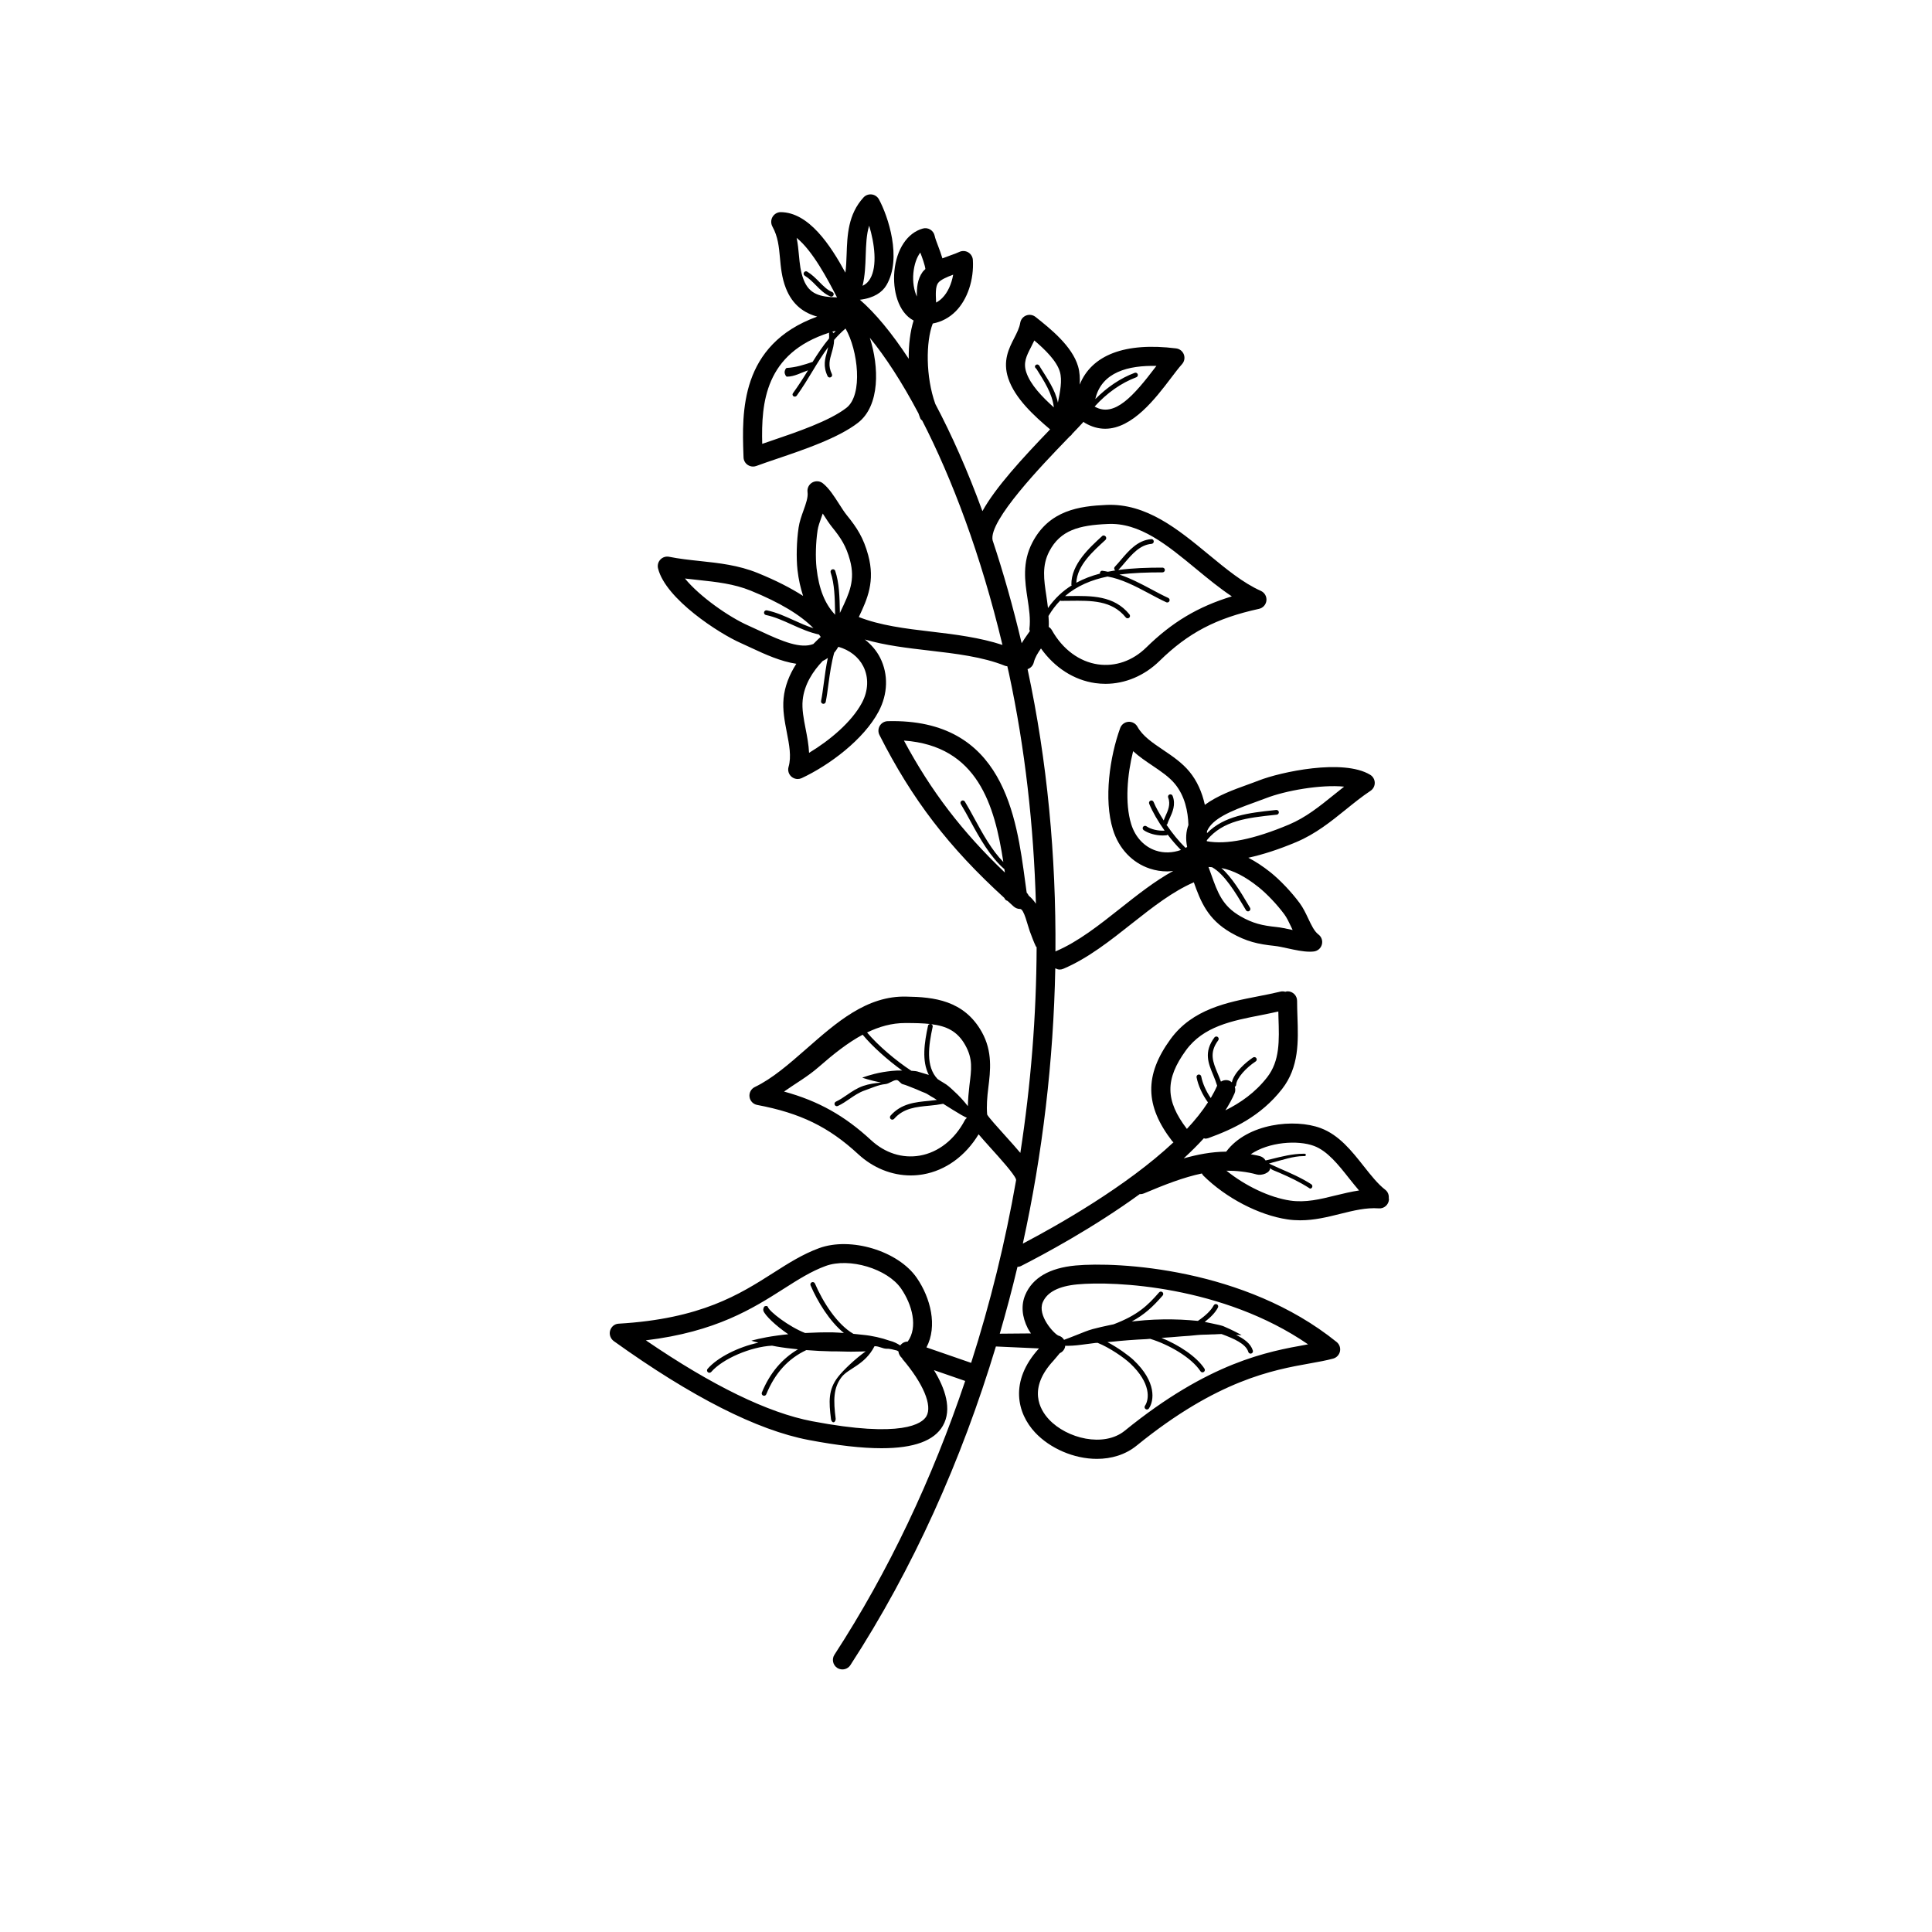 <?xml version="1.0" encoding="UTF-8"?>
<!-- Uploaded to: ICON Repo, www.svgrepo.com, Generator: ICON Repo Mixer Tools -->
<svg fill="#000000" width="800px" height="800px" version="1.1" viewBox="144 144 512 512" xmlns="http://www.w3.org/2000/svg">
 <g>
  <path d="m512.04 461.52c0.07-0.832-0.223-1.676-0.934-2.223-1.949-1.496-3.762-3.793-5.688-6.227-3.219-4.074-6.543-8.289-11.438-10.113-6.852-2.559-19.383-1.316-25.02 6.238-3.906 0.035-7.668 0.766-11.266 1.789 1.898-1.75 3.699-3.527 5.344-5.336 0.121 0.016 0.223 0.105 0.348 0.105 0.289 0 0.578-0.051 0.863-0.152 6.473-2.352 13.855-5.742 19.52-13.012 4.516-5.801 4.293-12.566 4.07-19.105-0.047-1.41-0.098-2.832-0.098-4.254 0-1.391-1.129-2.519-2.519-2.519-0.211 0-0.406 0.07-0.605 0.121-0.402-0.109-0.82-0.156-1.254-0.051-1.93 0.469-3.918 0.852-5.918 1.246-8.172 1.586-17.434 3.379-23.246 11.359-6.949 9.547-6.812 17.645 0.48 27.07 0.086 0.109 0.211 0.16 0.316 0.258-12.504 11.723-30.703 22.012-39.934 26.852 5.25-23.902 8.125-48.457 8.602-72.961 0.359 0.188 0.734 0.336 1.148 0.336 0.328 0 0.66-0.066 0.984-0.203 6.508-2.762 12.473-7.481 18.242-12.051 5.551-4.394 10.828-8.484 16.34-10.863 1.797 5.043 3.629 9.793 9.855 13.367 4.082 2.336 7.184 3.027 11.48 3.473 1.055 0.109 2.281 0.387 3.543 0.66 1.996 0.434 4.047 0.883 5.863 0.883 0.359 0 0.711-0.016 1.047-0.055 1.023-0.117 1.875-0.84 2.144-1.84 0.273-0.992-0.09-2.055-0.918-2.676-1.09-0.82-1.867-2.473-2.695-4.223-0.656-1.387-1.336-2.82-2.277-4.098-2.16-2.922-5.203-6.125-7.75-8.16-1.988-1.586-3.93-2.848-5.848-3.844 3.812-0.832 8.004-2.172 12.715-4.156 5.129-2.16 9.18-5.438 13.105-8.605 2.203-1.777 4.281-3.461 6.559-4.973 0.719-0.48 1.145-1.289 1.125-2.152s-0.473-1.656-1.215-2.102c-7.168-4.344-23.781-0.727-29.5 1.512-0.961 0.379-2.004 0.75-3.082 1.145-3.535 1.27-7.91 2.863-11.23 5.309-0.742-3.367-2.07-6.344-4.062-8.77-1.969-2.398-4.527-4.121-7.004-5.793-2.793-1.883-5.43-3.664-6.793-6.137-0.473-0.863-1.426-1.371-2.402-1.301-0.988 0.074-1.84 0.727-2.176 1.652-2.746 7.578-4.41 18.844-1.918 26.914 1.547 5.023 5.109 8.793 9.77 10.332 1.512 0.504 3.074 0.746 4.641 0.746 0.523 0 1.055-0.074 1.578-0.133-4.875 2.68-9.512 6.348-14.035 9.93-5.508 4.363-11.203 8.871-17.086 11.359-0.039 0.016-0.066 0.051-0.105 0.07 0.18-25.301-2.168-50.496-7.375-74.77-0.004-0.02-0.012-0.035-0.012-0.055 0.789-0.266 1.438-0.918 1.648-1.789 0.324-1.324 1.074-2.508 1.906-3.699 3.606 5.074 8.723 8.379 14.379 9.184 0.902 0.125 1.805 0.191 2.707 0.191 5.215 0 10.316-2.137 14.332-6.066 7.598-7.445 14.988-11.316 26.359-13.805 1.062-0.23 1.859-1.125 1.969-2.207s-0.488-2.109-1.48-2.555c-4.719-2.106-9.195-5.801-13.93-9.707-8.07-6.66-16.449-13.523-26.957-13.074-7.164 0.316-15.184 1.379-19.66 9.957-2.75 5.281-1.977 10.367-1.289 14.855 0.422 2.777 0.828 5.394 0.504 8.051-0.023 0.207 0.09 0.379 0.117 0.574l-0.551 0.785c-0.535 0.75-1.098 1.562-1.621 2.43-2.301-9.734-4.891-18.859-7.699-27.281-1.125-5.176 13.395-20.227 19.617-26.672 0.316-0.328 0.609-0.629 0.91-0.941 0.117-0.102 0.262-0.156 0.363-0.277 0.051-0.059 0.051-0.141 0.098-0.203 1.203-1.25 2.266-2.371 3.117-3.305 0.105 0.086 0.18 0.191 0.297 0.262 1.863 1.102 3.68 1.578 5.43 1.578 7.234 0 13.387-8.102 17.375-13.352 1.109-1.461 2.109-2.785 2.988-3.762 0.629-0.699 0.816-1.688 0.488-2.562-0.328-0.883-1.117-1.5-2.051-1.617-13.523-1.691-22.375 1.727-25.555 9.602 0.098-1.633 0.031-3.266-0.422-4.828-1.578-5.414-7.418-10.051-11.285-13.121-0.695-0.551-1.637-0.699-2.469-0.379-0.832 0.324-1.43 1.059-1.578 1.934-0.23 1.391-0.902 2.699-1.613 4.086-1.379 2.684-3.098 6.031-1.566 10.629 1.793 5.387 6.938 10.012 11.094 13.539-7.559 7.856-14.453 15.395-17.938 21.664-3.941-10.781-8.184-20.297-12.488-28.414-2.574-7.219-2.516-16.516-0.672-21.305 2.324-0.438 4.402-1.535 6.109-3.266 3.098-3.141 4.832-8.34 4.519-13.578-0.051-0.84-0.52-1.602-1.246-2.031-0.727-0.418-1.617-0.453-2.379-0.086-0.613 0.301-1.414 0.578-2.273 0.883-0.691 0.242-1.43 0.516-2.172 0.812-0.316-1.062-0.711-2.144-1.113-3.215-0.402-1.059-0.785-2.039-0.945-2.785-0.145-0.68-0.562-1.27-1.16-1.633-0.594-0.363-1.305-0.465-1.984-0.273-4.09 1.145-6.973 5.473-7.523 11.305-0.469 4.961 0.938 10.883 5.09 13.074-0.898 2.867-1.328 6.41-1.293 10.141-4.5-6.871-8.902-12.148-12.938-15.648 3.773-0.453 5.941-2.012 7.039-3.879 4.191-7.141 0.395-18.324-1.984-22.711-0.387-0.715-1.098-1.215-1.906-1.316-0.789-0.102-1.613 0.172-2.168 0.77-4.141 4.504-4.328 10.082-4.5 15.055-0.059 1.707-0.121 3.344-0.324 4.898-3.941-7.234-9.664-15.984-17.16-16.035-0.887 0.004-1.707 0.508-2.156 1.273-0.449 0.766-0.457 1.762-0.031 2.539 1.492 2.691 1.738 5.426 1.996 8.219 0.23 2.516 0.473 5.32 1.578 8.133 1.773 4.504 4.883 6.574 8.297 7.523-20.52 7.445-19.941 25.438-19.539 36.707l0.02 0.598c0.023 0.805 0.441 1.551 1.113 2 0.418 0.281 0.91 0.43 1.406 0.43 0.297 0 0.59-0.051 0.871-0.156 1.621-0.598 3.508-1.238 5.516-1.918 7.219-2.449 16.203-5.496 21.41-9.516 5.91-4.566 5.613-14.906 3.148-22.539 4.121 5.031 8.516 11.75 12.902 20.047 0.172 0.438 0.309 0.918 0.492 1.34 0.109 0.246 0.328 0.395 0.504 0.578 7.84 15.27 15.512 35.422 21.254 59.438-5.926-1.945-12.461-2.781-18.836-3.523-7.031-0.816-13.648-1.664-19.23-3.871 2.297-4.836 4.359-9.492 2.481-16.418-1.23-4.539-2.938-7.219-5.668-10.578-0.664-0.82-1.34-1.883-2.035-2.969-1.32-2.062-2.684-4.188-4.301-5.473-0.801-0.641-1.918-0.719-2.82-0.211-0.891 0.516-1.387 1.516-1.246 2.539 0.191 1.352-0.422 3.066-1.078 4.887-0.52 1.445-1.055 2.938-1.289 4.516-0.535 3.598-0.648 8.012-0.293 11.246 0.289 2.555 0.82 4.781 1.48 6.863-3.289-2.109-7.25-4.133-12-6.062-5.148-2.102-10.332-2.648-15.34-3.184-2.816-0.301-5.477-0.586-8.156-1.125-0.852-0.172-1.719 0.105-2.312 0.727-0.598 0.625-0.836 1.508-0.629 2.344 1.996 8.141 16.297 17.324 21.93 19.789 0.941 0.414 1.941 0.887 2.977 1.371 3.422 1.605 7.648 3.523 11.742 4.125-1.879 2.922-3.062 5.984-3.375 9.133-0.309 3.09 0.289 6.121 0.852 9.047 0.645 3.305 1.25 6.43 0.465 9.141-0.277 0.945 0.031 1.977 0.781 2.613 0.469 0.398 1.047 0.605 1.637 0.605 0.363 0 0.73-0.082 1.066-0.238 7.301-3.414 16.434-10.203 20.391-17.668 2.457-4.641 2.606-9.824 0.402-14.211-0.969-1.93-2.394-3.527-4.055-4.856 5.367 1.57 11.273 2.258 17.035 2.926 6.977 0.812 14.191 1.652 20.117 4.047 0.195 0.082 0.398 0.09 0.598 0.117 0.141 0.637 0.297 1.246 0.434 1.891 4.266 19.871 6.555 40.375 7.141 61.035-0.562-0.832-1.195-1.547-1.906-2.137-0.121-0.289-0.301-0.555-0.535-0.789l-0.379-2.731c-2.332-17.34-5.652-43.504-36.461-42.715-0.863 0.023-1.652 0.488-2.098 1.23-0.438 0.742-0.473 1.656-0.086 2.422 8.637 17.074 18.395 29.797 33.105 43.195 0.145 0.406 0.449 0.66 0.867 0.797 0.543 0.488 1.043 0.973 1.598 1.465 0.52 0.449 1.113 0.66 1.711 0.66h0.016c1.02 0 2 4.445 2.539 5.891 0.555 1.492 1.082 2.902 1.613 4.016 0.047 0.098 0.145 0.137 0.207 0.223-0.07 18.211-1.535 36.473-4.316 54.508-1.102-1.309-2.434-2.812-4.066-4.613-1.844-2.047-4.352-4.816-4.727-5.547-0.203-2.309 0-4.625 0.301-7.062 0.555-4.508 1.184-9.621-1.723-14.816-4.727-8.438-12.773-9.266-19.941-9.375-10.574-0.312-18.691 6.961-26.566 13.855-4.621 4.047-8.984 7.863-13.645 10.105-0.984 0.473-1.547 1.523-1.406 2.602s0.961 1.945 2.031 2.144c11.441 2.16 18.941 5.812 26.754 13.027 3.977 3.68 8.922 5.656 13.945 5.656 1.082 0 2.172-0.098 3.254-0.281 5.984-1.031 11.266-4.891 14.727-10.625 0.848 1.004 1.859 2.144 3.254 3.691 2.297 2.539 6.102 6.75 6.629 8.168 0 0.098 0.047 0.18 0.059 0.277-2.871 16.473-6.871 32.688-11.922 48.441l-11.84-4.098c2.992-5.668 1.082-13.125-2.562-18.426-4.918-7.141-17.508-10.965-25.93-7.863-4.344 1.598-8.102 3.996-12.082 6.531-8.973 5.715-19.145 12.191-41.039 13.473-1.062 0.059-1.93 0.82-2.227 1.848-0.297 1.023 0.133 2.156 0.996 2.781 20.609 14.781 37.973 23.59 51.602 26.184 7.664 1.461 14.098 2.191 19.332 2.191 8.59 0 13.957-1.977 16.246-5.93 2.562-4.422 0.559-10.012-2.352-14.766l8.281 2.867c-8.715 25.922-20.297 50.48-34.652 72.559-0.754 1.164-0.422 2.727 0.742 3.488 0.43 0.27 0.902 0.398 1.375 0.398 0.828 0 1.633-0.402 2.117-1.148 16.539-25.449 29.422-54.156 38.555-84.434l11.418 0.516c-7.949 8.723-5.769 17.219-1.023 22.285 3.934 4.195 10.254 6.984 16.375 6.984 3.797 0 7.527-1.066 10.559-3.535 21.398-17.387 36.113-20.016 45.855-21.758 2.336-0.418 4.398-0.789 6.195-1.281 0.91-0.246 1.605-0.988 1.805-1.914 0.195-0.926-0.145-1.883-0.883-2.481-24.348-19.664-58.195-21.297-69.172-20.277-6.938 0.645-11.43 3.269-13.352 7.801-1.133 2.68-0.898 5.754 0.695 8.891 0.227 0.449 0.543 0.871 0.82 1.309l-8.266 0.07c1.703-5.856 3.273-11.754 4.691-17.707 0.316-0.023 0.637-0.074 0.941-0.227 5.91-3.004 19.121-10.082 31.488-19.074 0.039 0 0.074 0.035 0.117 0.035 0.328 0 0.66-0.066 0.977-0.203 5.465-2.309 10.473-4.266 15.348-5.285 0.109 0.191 0.211 0.395 0.371 0.555 5.996 5.945 14.75 10.5 22.305 11.617 1.152 0.172 2.281 0.242 3.379 0.242 3.758 0 7.231-0.863 10.605-1.703 3.523-0.875 6.852-1.707 10.223-1.461 1.387 0.117 2.594-0.941 2.695-2.328 0.008-0.129-0.039-0.246-0.051-0.375zm-34.508-82.418c2.231 1.785 4.918 4.621 6.84 7.219 0.648 0.883 1.199 2.035 1.773 3.254 0.137 0.293 0.277 0.59 0.422 0.887-0.082-0.016-0.16-0.035-0.238-0.051-1.449-0.316-2.875-0.625-4.09-0.746-3.691-0.387-6.184-0.934-9.5-2.836-4.793-2.746-6.039-6.258-7.769-11.117-0.227-0.637-0.457-1.289-0.707-1.953 0.316-0.012 0.629 0.059 0.945 0.066 3.269 1.785 6.394 7.019 8.34 10.297l0.648 1.09c0.117 0.195 0.324 0.309 0.539 0.309 0.109 0 0.223-0.031 0.324-0.09 0.297-0.18 0.395-0.562 0.211-0.863l-0.645-1.082c-1.754-2.961-4.168-7.008-6.953-9.445 3.168 0.609 6.336 2.246 9.859 5.062zm-13.707-12.219c0.004-0.082 0-0.152 0.004-0.227 4.281-5.219 10.742-5.934 18.066-6.707l0.453-0.047c0.348-0.035 0.594-0.348 0.559-0.695-0.035-0.344-0.344-0.578-0.695-0.559l-0.453 0.051c-6.816 0.719-13.297 1.473-17.895 6.098 0.004-0.188 0.012-0.367 0.012-0.551 1.406-3.254 6.144-5.281 12.359-7.512 1.129-0.406 2.211-0.797 3.215-1.188 5.215-2.039 14.656-3.691 20.758-3.074-0.926 0.727-1.832 1.457-2.727 2.176-3.82 3.082-7.426 5.992-11.895 7.875-9.32 3.926-16.625 5.379-21.773 4.41 0.004-0.02 0.012-0.031 0.012-0.051zm-13.512 2.535c-3.098-1.027-5.477-3.586-6.539-7.031-1.699-5.516-1.031-13.133 0.516-19.32 1.582 1.449 3.375 2.66 5.144 3.848 2.273 1.535 4.418 2.984 5.926 4.816 2.637 3.211 3.477 7.281 3.582 10.914-0.637 1.672-0.789 3.602-0.336 5.824-0.145 0.082-0.293 0.145-0.438 0.215-1.723-1.688-3.477-3.828-5.043-6.125 0.07-0.074 0.207-0.07 0.23-0.176 0.117-0.43 0.352-0.945 0.609-1.496 0.75-1.633 1.688-3.668 0.789-5.981-0.125-0.324-0.484-0.473-0.816-0.359-0.324 0.125-0.484 0.492-0.359 0.816 0.707 1.809-0.07 3.5-0.754 4.992-0.176 0.379-0.293 0.719-0.43 1.074-1.094-1.715-2.074-3.41-2.68-4.902-0.133-0.324-0.508-0.488-0.82-0.348-0.324 0.133-0.48 0.5-0.348 0.82 0.883 2.172 2.371 4.715 4.086 7.125-1.723 0.117-3.652-0.348-4.828-1.16-0.281-0.188-0.676-0.121-0.875 0.16-0.195 0.289-0.125 0.676 0.16 0.875 1.281 0.887 3.234 1.414 5.094 1.414 0.316 0 0.637-0.016 0.941-0.047 0.133-0.016 0.23-0.098 0.324-0.176 1.137 1.508 2.316 2.863 3.512 4.062-2.207 0.781-4.516 0.875-6.648 0.164zm-28.242-79.305c2.934-5.617 7.875-6.918 15.422-7.25 8.559-0.457 15.852 5.598 23.523 11.926 3.055 2.519 6.184 5.098 9.43 7.254-9.035 2.75-15.891 6.891-22.668 13.539-3.629 3.551-8.172 5.129-12.797 4.484-4.934-0.707-9.383-4-12.207-9.039-0.211-0.379-0.508-0.68-0.848-0.898 0.066-0.992-0.012-1.941-0.066-2.891 0.926-1.566 1.965-2.926 3.113-4.098 0.074 0.035 0.137 0.098 0.223 0.098 0.75 0 1.508-0.012 2.258-0.02 5.773-0.07 11.184-0.16 14.887 4.41 0.125 0.156 0.309 0.23 0.488 0.23 0.141 0 0.281-0.047 0.398-0.141 0.273-0.215 0.312-0.613 0.098-0.887-4.086-5.043-10.098-4.949-15.879-4.871-0.398 0.004-0.797 0.004-1.199 0.012 3.188-2.734 7.023-4.316 11.266-5.188 3.668 0.641 7.32 2.519 10.863 4.418 1.621 0.871 3.152 1.691 4.695 2.402 0.086 0.039 0.176 0.055 0.262 0.055 0.238 0 0.469-0.137 0.574-0.367 0.145-0.316 0.004-0.691-0.312-0.836-1.508-0.691-3.023-1.5-4.625-2.363-2.711-1.449-5.488-2.883-8.324-3.824 3.637-0.473 7.488-0.586 11.426-0.586 0.348 0 0.629-0.281 0.629-0.629 0-0.348-0.281-0.629-0.629-0.629-3.961 0-7.926 0.117-11.715 0.637 0.562-0.59 1.113-1.234 1.672-1.891 2.004-2.352 4.082-4.785 7.152-5.043 0.344-0.031 0.605-0.332 0.574-0.68-0.023-0.344-0.297-0.605-0.68-0.574-3.594 0.301-5.941 3.055-8.004 5.481-0.543 0.637-1.078 1.27-1.629 1.848-0.242 0.25-0.23 0.648 0.02 0.887 0.047 0.047 0.105 0.039 0.16 0.066-0.684 0.105-1.359 0.227-2.031 0.363-0.48-0.082-0.945-0.215-1.43-0.25-0.359-0.059-0.645 0.23-0.676 0.578-0.004 0.055 0.039 0.102 0.051 0.152-2.223 0.578-4.332 1.371-6.301 2.438 0.211-4.672 4.523-8.41 7.723-11.355 0.258-0.238 0.273-0.672 0.035-0.926-0.23-0.258-0.629-0.352-0.887-0.117-3.289 3.027-8.262 7.453-8.184 12.914 0 0.105 0.066 0.121 0.109 0.168-2.387 1.484-4.516 3.461-6.309 6.019-0.125-1.094-0.266-2.176-0.43-3.238-0.652-4.289-1.211-7.977 0.777-11.789zm22.633-47.309c-3.777 1.41-7.332 3.828-10.438 6.961 1.648-7.219 8.871-8.969 16.191-8.793-0.066 0.09-0.133 0.176-0.203 0.266-5.742 7.559-10.926 13.562-16.168 10.504 3.215-3.559 7.012-6.254 11.055-7.766 0.324-0.121 0.488-0.484 0.367-0.812-0.121-0.312-0.473-0.48-0.805-0.359zm-28.723-0.121c-0.863-2.59 0.031-4.328 1.27-6.734 0.281-0.543 0.574-1.117 0.852-1.723 2.84 2.402 5.945 5.441 6.777 8.305 0.66 2.258 0.07 5.254-0.523 8.172-0.707-3.387-2.801-6.348-4.578-9.199l-0.348-0.586c-0.188-0.293-0.57-0.434-0.867-0.246-0.297 0.18-0.387 0.48-0.203 0.77l0.348 0.379c1.898 3.047 4.176 6.469 4.566 10.137-3.086-2.766-6.195-5.992-7.293-9.273zm-23.379-23.688c0.641-0.871 2.402-1.613 4-2.203-0.434 2.481-1.445 4.715-2.871 6.156-0.504 0.508-1.055 0.922-1.652 1.234-0.004-0.109-0.012-0.215-0.016-0.328-0.09-1.91-0.18-3.875 0.539-4.859zm-19.18-7.332c0.102-2.883 0.188-5.527 0.91-7.859 1.422 4.641 2.227 10.723 0.262 14.07-0.363 0.621-0.934 1.359-2.004 1.863 0.645-2.652 0.742-5.394 0.832-8.074zm-16.445 6.484c-0.84-2.141-1.043-4.277-1.254-6.543-0.133-1.441-0.277-2.969-0.605-4.566 4.309 3.473 8.312 11.184 10.516 15.426 0.059 0.117 0.121 0.238 0.188 0.352-4.551-0.113-7.336-0.848-8.844-4.668zm8.496 13.516c-0.207 0.211-0.371 0.441-0.57 0.656-0.059-0.211-0.223-0.344-0.422-0.402 0.312-0.09 0.668-0.168 0.992-0.254zm2.836 20.422c-4.543 3.508-13.09 6.402-19.949 8.734-0.812 0.277-1.602 0.543-2.363 0.805-0.273-10.855 0.707-24.012 17.789-29.473-0.082 0.133-0.121 0.289-0.09 0.449 0.074 0.398 0.012 0.73 0.016 1.098-1.617 1.961-3.023 4.047-4.359 6.207-2.336 0.797-4.481 1.465-6.832 1.602-0.348 0.02-0.613 0.84-0.594 1.188 0.02 0.34 0.301 1.121 0.629 1.121h0.035c1.93 0 3.742-1.066 5.543-1.676-1.238 2.035-2.519 4.016-3.988 6.062-0.207 0.281-0.141 0.613 0.141 0.816 0.109 0.082 0.242 0.086 0.367 0.086 0.195 0 0.387-0.105 0.508-0.277 1.547-2.141 2.871-4.336 4.156-6.453 1.34-2.211 2.66-4.359 4.16-6.383-0.098 0.383-0.168 0.762-0.281 1.148-0.559 1.91-1.145 3.883 0.121 6.539 0.105 0.227 0.332 0.359 0.57 0.359 0.09 0 0.188-0.02 0.273-0.059 0.316-0.152 0.449-0.523 0.297-0.84-1.059-2.223-0.59-3.809-0.051-5.648 0.312-1.062 0.613-2.168 0.645-3.41 0.906-1.059 1.914-2.062 3.023-3.019 3.289 5.688 4.707 17.57 0.234 21.023zm20.227-36.07c-1.445 1.977-1.605 4.332-1.559 6.578-0.742-1.598-1.148-3.844-0.922-6.227 0.211-2.266 0.883-4.176 1.832-5.43 0.016 0.039 0.031 0.082 0.047 0.121 0.492 1.301 1.16 3.117 1.305 4.238-0.227 0.246-0.5 0.449-0.703 0.719zm-27.875 68.559c0.16-1.082 0.594-2.289 1.047-3.562 0.105-0.301 0.215-0.609 0.328-0.922 0.047 0.066 0.09 0.137 0.133 0.207 0.801 1.25 1.594 2.473 2.363 3.422 2.344 2.887 3.715 5.027 4.715 8.723 1.445 5.336-0.156 8.699-2.367 13.359-0.102 0.211-0.203 0.43-0.301 0.641-0.004-0.207-0.004-0.422-0.012-0.605-0.074-3.629-0.156-7.371-1.234-10.57-0.109-0.328-0.469-0.484-0.801-0.379-0.328 0.109-0.508 0.508-0.398 0.84 1.023 3.019 1.098 6.746 1.168 10.281 0.004 0.289 0.016 0.59 0.02 0.902-2.711-2.852-4.309-6.797-4.934-12.398-0.309-2.832-0.203-6.731 0.273-9.938zm-15.18 26.668c-1.082-0.508-2.125-0.996-3.109-1.43-5.129-2.242-12.984-7.742-16.852-12.5 1.168 0.141 2.328 0.266 3.473 0.387 4.875 0.52 9.488 1.012 13.977 2.84 7.668 3.117 13.203 6.453 16.602 9.941-1.758-0.551-3.488-1.324-5.195-2.102-2.312-1.047-4.711-2.133-7.148-2.629-0.344-0.066-0.676 0.152-0.742 0.492-0.066 0.344 0.152 0.676 0.492 0.742 2.301 0.469 4.629 1.523 6.883 2.543 2.324 1.047 4.707 2.109 7.164 2.621 0.168 0.215 0.344 0.434 0.492 0.656-0.02 0.016-0.047 0.016-0.066 0.031-0.711 0.59-1.27 1.223-1.91 1.832-3.305 1.316-8.086-0.609-14.059-3.426zm26.961 18.965c-2.699 5.106-8.559 10.016-14.031 13.301-0.098-2.141-0.504-4.266-0.91-6.352-0.523-2.695-1.02-5.238-0.785-7.598 0.414-4.195 2.762-7.723 5.301-10.383 0.473-0.223 0.926-0.504 1.371-0.812-0.473 2.16-0.785 4.508-1.078 6.711-0.227 1.723-0.441 3.344-0.715 4.691-0.07 0.336 0.152 0.672 0.492 0.742 0.039 0.004 0.086 0.012 0.121 0.012 0.297 0 0.559-0.207 0.621-0.508 0.277-1.387 0.5-3.027 0.727-4.769 0.367-2.785 0.801-5.758 1.523-8.273 0.398-0.434 0.742-1.023 1.102-1.562 2.957 0.852 5.336 2.664 6.613 5.203 1.461 2.914 1.336 6.414-0.352 9.598zm11.109 10.051c19.574 1.402 24.047 17.211 26.344 32.18-3.031-3.082-5.41-7.371-7.543-11.301-0.91-1.684-1.777-3.269-2.656-4.711-0.18-0.297-0.562-0.387-0.867-0.207-0.297 0.18-0.387 0.57-0.207 0.867 0.863 1.41 1.719 2.984 2.625 4.648 2.422 4.473 5.199 9.359 8.926 12.602 0.039 0.301 0.09 0.609 0.133 0.906-11.406-10.895-19.555-21.574-26.754-34.984zm0.34 74.855h0.273c2.367 0 4.457 0.051 6.344 0.258-0.266 0.023-0.516 0.176-0.57 0.449-0.969 4.469-1.707 9.355 0.215 13.043-0.887-0.262-1.77-0.527-2.641-0.789-0.574-0.223-1.285-0.277-2.004-0.312-4.117-2.684-8.871-6.746-11.723-10.141 3.199-1.551 6.516-2.508 10.105-2.508zm15.805 25.746c-2.68 5.125-7.031 8.543-11.945 9.391-4.606 0.789-9.195-0.664-12.922-4.109-6.961-6.438-13.941-10.383-23.051-12.867 3.184-2.246 6.231-3.926 9.215-6.535 3.898-3.41 7.688-6.422 11.637-8.539 0.012 0.016 0 0.035 0.016 0.051 2.504 3.031 6.606 6.695 10.438 9.445-1.953-0.055-3.613 0.195-5.082 0.422-3.324 0.586-5.5 1.48-5.5 1.48s2.004 0.707 4.961 1.293c-1.578 0.156-3.164 0.359-4.691 0.887-1.684 0.586-3.027 1.508-4.328 2.398-0.973 0.664-1.891 1.293-2.926 1.777-0.316 0.145-0.453 0.523-0.309 0.836 0.105 0.227 0.332 0.363 0.57 0.363 0.09 0 0.18-0.02 0.266-0.059 1.129-0.523 2.133-1.215 3.102-1.879 1.234-0.848 2.508-1.719 4.031-2.246 1.734-0.598 3.637-1.508 5.481-1.676 1.004-0.094 1.996-1.066 2.969-1.066h0.004c0.535 0 1.059 0.996 1.598 1.094 0.91 0.238 1.684 0.605 2.734 1.004 1.023 0.363 2.055 0.91 3.094 1.281 0.469 0.125 1.613 0.961 2.383 1.352 0.281 0.141 0.555 0.383 0.84 0.535-0.684 0.086-1.375 0.18-2.098 0.246-3.617 0.332-7.359 0.695-10.188 3.926-0.227 0.262-0.203 0.672 0.059 0.898 0.121 0.105 0.266 0.156 0.418 0.156 0.176 0 0.348-0.074 0.473-0.211 2.5-2.856 5.828-3.164 9.355-3.492 1.215-0.109 2.445-0.266 3.648-0.5 0.012 0.012 0.023 0.012 0.039 0.02 1.637 1.02 3.32 2.102 4.797 2.949 0.52 0.297 0.984 0.52 1.449 0.75-0.188 0.195-0.402 0.367-0.535 0.625zm1.211-9.176c-0.215 1.77-0.367 3.594-0.414 5.457-1.004-1.285-2.215-2.672-3.824-4.117-0.781-0.734-1.605-1.516-2.664-2.102-0.574-0.316-1.023-0.641-1.531-0.961-3.203-3.336-2.387-8.871-1.305-13.859 0.066-0.301-0.117-0.57-0.395-0.684 3.984 0.484 6.934 1.812 9.012 5.527 2.102 3.734 1.648 6.449 1.121 10.738zm-11.402 87.641c-1.113 1.918-6.297 5.879-30.285 1.316-11.68-2.223-26.453-9.41-44.062-21.441 18.59-2.231 28.426-8.5 36.496-13.637 3.91-2.488 7.281-4.641 11.117-6.051 6.289-2.328 16.402 0.707 20.043 5.992 2.926 4.254 4.508 10.203 1.742 14.027-0.789 0.004-1.512 0.383-1.984 1.027-0.762-0.488-1.664-0.988-2.863-1.27-2.074-0.734-4.594-1.32-7.098-1.551-0.828-0.09-1.637-0.172-2.453-0.258-4.344-2.492-8.121-8.504-10.191-13.336-0.137-0.316-0.508-0.465-0.828-0.328-0.316 0.137-0.469 0.508-0.328 0.828 1.848 4.312 5.039 9.531 8.828 12.617-0.926-0.066-1.848-0.137-2.941-0.168-2.492-0.031-4.973 0.035-7.34 0.168-4.293-1.672-9.457-5.672-9.863-6.887-0.109-0.328-0.465-0.309-0.797-0.203-0.328 0.109-0.508 0.863-0.398 1.188 0.406 1.219 3.301 4 6.602 6.231-1.059 0.105-2.082 0.223-3.012 0.359-4.051 0.539-6.766 1.352-6.766 1.352s0.672 0.223 1.848 0.527c-5.215 1.109-10.797 3.863-13.453 6.934-0.227 0.262-0.195 0.66 0.066 0.887 0.117 0.102 0.266 0.152 0.414 0.152 0.176 0 0.352-0.074 0.48-0.215 3.031-3.508 10.496-6.68 16.121-6.969 0.406 0.074 0.762 0.156 1.199 0.227 1.676 0.293 3.621 0.539 5.672 0.742-4.188 2.469-7.438 6.242-9.566 11.438-0.133 0.324 0.02 0.691 0.344 0.82 0.082 0.031 0.16 0.047 0.238 0.047 0.246 0 0.484-0.145 0.586-0.395 2.316-5.648 5.82-9.457 10.609-11.707 2.215 0.176 4.523 0.301 6.856 0.344 1.168-0.035 2.676 0.047 3.969 0.059 1.355 0.047 2.664-0.035 3.879-0.031 0.352 0.004 0.68-0.02 1.031-0.035-2.727 1.941-5.91 4.938-7.356 6.805-2.594 3.356-2.422 6.539-1.832 11.18 0.027 0.309 0.297 0.805 0.609 0.805h0.082c0.348 0 0.59-0.621 0.543-0.961-0.613-4.82-0.648-8.137 1.578-11.02 1.828-2.363 6.121-3.137 8.715-8.172h0.168c1.043 0 2.062 0.68 3.027 0.664 0.953-0.039 1.891 0.289 2.715 0.473 0.16 0.02 0.262 0.191 0.418 0.211 0.074 0.707 0.449 1.406 1.023 1.828l-0.051 0.086c5.625 6.578 8.094 12.461 6.449 15.301zm30.84-30.203c1.137-2.691 4.227-4.289 9.18-4.746 9.777-0.934 38.582 0.387 61.133 15.895-0.141 0.023-0.289 0.051-0.434 0.074-10.246 1.832-25.738 4.602-48.145 22.809-5.527 4.5-15.332 2.098-20.082-2.977-2.488-2.656-5.652-8.211 1.18-15.582 0.352-0.383 0.691-0.797 1.031-1.215 0.207-0.25 0.406-0.504 0.625-0.75 0.691-0.312 1.238-0.91 1.422-1.684 0.02-0.102 0-0.191 0.012-0.289 1.25 0.012 2.637-0.051 4.246-0.273 1.164-0.152 2.43-0.312 3.762-0.484 0.18-0.012 0.402-0.023 0.59-0.035 3.18 1.258 7.031 3.945 8.637 5.453 5.562 5.238 5.082 9.527 3.926 11.23-0.195 0.289-0.121 0.68 0.168 0.875 0.105 0.074 0.23 0.105 0.352 0.105 0.203 0 0.398-0.098 0.523-0.277 1.387-2.035 2.082-7.031-4.106-12.855-1.133-1.062-3.969-3.188-6.887-4.719 0.359-0.031 0.715-0.051 1.062-0.09 3.039-0.328 6.156-0.562 9.234-0.699 0.328-0.035 0.68-0.051 1.02-0.086 4.953 1.508 10.949 4.949 13.352 8.605 0.121 0.18 0.324 0.281 0.523 0.281 0.117 0 0.238-0.035 0.348-0.105 0.293-0.191 0.371-0.578 0.18-0.871-2.152-3.269-6.852-6.309-11.391-8.156 1.789-0.121 3.578-0.238 5.254-0.402 1.465-0.066 2.887-0.215 4.242-0.352 1.359-0.133 2.59-0.082 3.773-0.168 0.945 0.012 1.848-0.105 2.66-0.09 3.238 1.184 6.434 2.578 7.082 4.734 0.082 0.273 0.332 0.449 0.605 0.449 0.059 0 0.121-0.004 0.18-0.023 0.332-0.102 0.523-0.449 0.418-0.785-0.551-1.828-2.281-3.109-4.457-4.152 0.945 0.035 1.492 0.055 1.492 0.055s-0.691-0.402-1.988-1.047c-0.648-0.316-1.457-0.715-2.414-1.117-0.945-0.48-2.066-0.598-3.285-0.898-0.664-0.133-1.375-0.297-2.109-0.441 1.629-1.238 2.812-2.488 3.508-3.805 0.16-0.309 0.047-0.691-0.262-0.852-0.301-0.152-0.684-0.047-0.852 0.262-0.734 1.391-2.168 2.754-4.203 4.133-0.02 0-0.039-0.012-0.059-0.012-1.406-0.121-2.891-0.266-4.434-0.324-3.062-0.125-6.191-0.105-9.559 0.152-1.164 0.109-2.316 0.223-3.473 0.332 3.371-1.812 5.633-3.93 8.195-6.879 0.227-0.262 0.203-0.66-0.059-0.887-0.258-0.223-0.66-0.203-0.887 0.059-2.996 3.445-5.652 6.031-12.055 8.457-0.406 0.09-0.82 0.188-1.23 0.258-1.512 0.297-2.828 0.637-4.309 1.008-1.484 0.414-2.648 0.934-3.785 1.375-1.484 0.594-2.715 1.074-3.809 1.473-0.316-0.551-0.848-0.969-1.531-1.129-1.148-0.512-5.602-5.305-4.113-8.816zm37.934-66.762c4.641-6.379 12.168-7.836 20.133-9.383 1.473-0.289 2.918-0.598 4.359-0.918 0.016 0.527 0.02 1.066 0.035 1.598 0.211 6.16 0.387 11.48-3.008 15.844-3.188 4.098-7.106 6.781-11.055 8.75 0.938-1.5 1.785-3.004 2.43-4.516 0.246-0.574 0.23-1.18 0.059-1.734 0.188-0.102 0.336-0.258 0.352-0.484 0.102-1.832 2.711-4.606 5.176-6.223 0.293-0.191 0.371-0.578 0.18-0.871-0.191-0.289-0.574-0.367-0.871-0.18-1.785 1.168-5.039 3.949-5.621 6.602-0.188-0.156-0.367-0.316-0.598-0.414-0.781-0.332-1.617-0.207-2.293 0.211-0.266-0.75-0.562-1.473-0.863-2.176-1.281-3.059-2.297-5.477 0.152-8.777 0.207-0.277 0.145-0.672-0.133-0.883-0.266-0.207-0.672-0.141-0.883 0.133-2.871 3.875-1.621 6.852-0.297 10.012 0.379 0.891 0.727 1.824 1.023 2.781-0.004 0.012-0.012 0.016-0.016 0.02-0.465 1.078-1.039 2.16-1.676 3.246-1.211-1.77-2.152-3.809-2.527-5.734-0.066-0.336-0.418-0.562-0.734-0.5-0.344 0.066-0.562 0.398-0.5 0.734 0.438 2.242 1.562 4.644 3.019 6.644-1.523 2.363-3.41 4.715-5.582 7.031-5.746-7.508-5.816-13.176-0.262-20.812zm39.676 38.438c-4.074 1.012-7.934 1.965-12.035 1.367-5.461-0.805-11.891-3.879-16.898-7.918 2.492-0.02 5.457 0.273 8 0.996 1.336 0.371 3.59-0.391 3.59-1.73v-0.039c0 0.438 1.457 0.891 2.414 1.309 2.777 1.203 5.41 2.449 7.977 4.102 0.105 0.07 0.105 0.102 0.223 0.102 0.207 0 0.352-0.102 0.473-0.289 0.191-0.293 0.074-0.684-0.215-0.871-2.656-1.707-5.586-2.977-8.402-4.195-0.934-0.406-1.863-0.84-2.801-1.27 0.316-0.102 0.621-0.203 0.941-0.281 2.582-0.652 5.519-1.699 8.164-1.699h0.039c0.348 0 0.629 0.035 0.629-0.312 0-0.367-0.324-0.328-0.672-0.316-2.801 0-5.82 0.75-8.484 1.422-0.527 0.133-1.008 0.238-1.508 0.359-0.316-0.523-0.812-0.945-1.449-1.129-0.836-0.238-1.652-0.348-2.481-0.516 4.777-3.273 12.465-3.809 16.762-2.207 3.57 1.336 6.453 4.984 9.246 8.516 0.875 1.102 1.77 2.215 2.691 3.289-2.117 0.32-4.176 0.816-6.203 1.312z"/>
  <path d="m364.55 221.4c-1.305-0.535-2.336-1.582-3.441-2.695-0.953-0.969-1.945-1.969-3.188-2.715-0.309-0.188-0.684-0.086-0.863 0.211-0.18 0.297-0.086 0.684 0.211 0.863 1.113 0.672 2.047 1.613 2.941 2.523 1.137 1.152 2.312 2.344 3.859 2.977 0.082 0.031 0.16 0.047 0.238 0.047 0.246 0 0.484-0.145 0.586-0.395 0.133-0.316-0.023-0.684-0.344-0.816z"/>
 </g>
</svg>